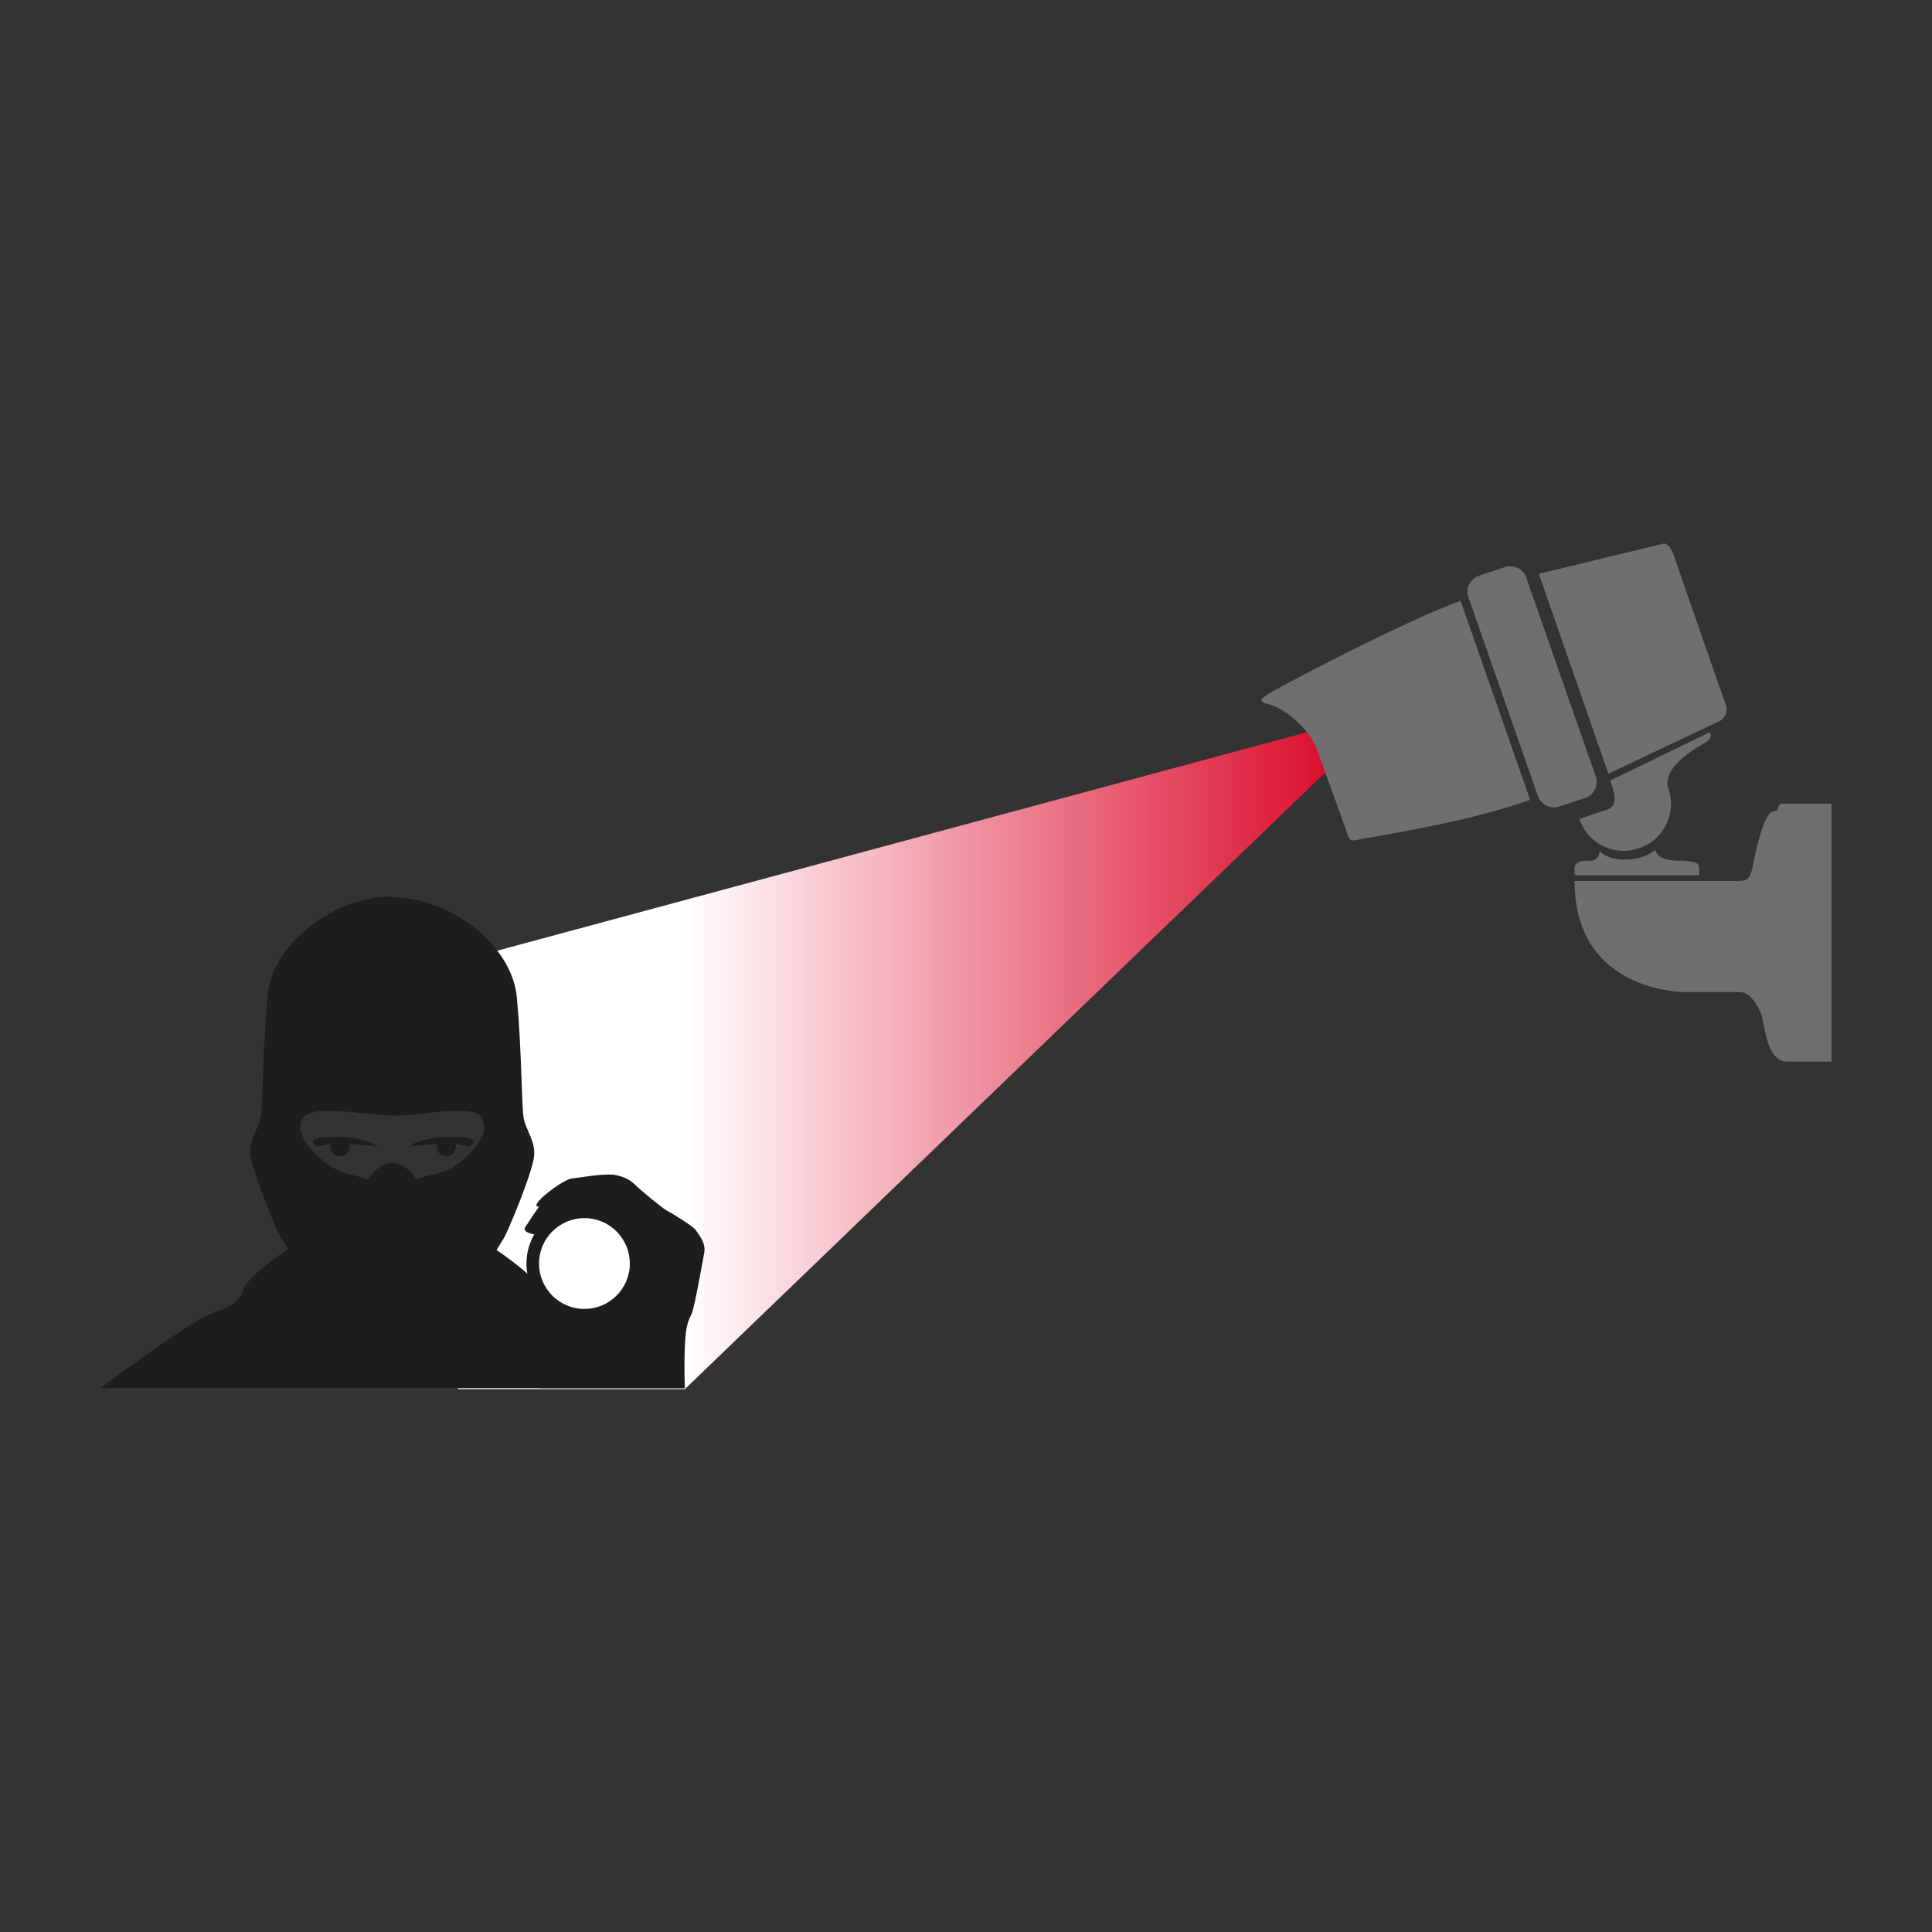 <?xml version="1.0" encoding="utf-8"?>
<!-- Generator: Adobe Illustrator 22.1.0, SVG Export Plug-In . SVG Version: 6.00 Build 0)  -->
<!DOCTYPE svg PUBLIC "-//W3C//DTD SVG 1.1//EN" "http://www.w3.org/Graphics/SVG/1.1/DTD/svg11.dtd">
<svg version="1.1" id="Layer_1" xmlns="http://www.w3.org/2000/svg" xmlns:xlink="http://www.w3.org/1999/xlink" x="0px" y="0px"
	 viewBox="0 0 200 200" style="enable-background:new 0 0 200 200;" xml:space="preserve">
<rect x="0" y="0" width="200" height="200" fill="#333333" stroke="none"/>
<style type="text/css">
	.st0{fill:none;}
	.st1{fill:url(#SVGID_1_);}
	.st2{fill:#1D1E1C;}
	.st3{fill:#FFFFFF;}
	.st4{fill:#6D6F71;}
</style>
<rect class="st0" width="200" height="200"/>
<linearGradient id="SVGID_1_" gradientUnits="userSpaceOnUse" x1="45.562" y1="109.654" x2="138.405" y2="109.654">
	<stop  offset="0.272" style="stop-color:#FFFFFF"/>
	<stop  offset="1" style="stop-color:#DB0B2C"/>
</linearGradient>
<polygon class="st1" points="136.4,75.5 45.6,100 51.9,112.2 47.4,143.8 70.9,143.8 138.4,78.8 "/>
<g>
	<path class="st2" d="M47.8,117.7c-0.5,0-1.1,0-1.7,0c0,0,0,0,0,0c-0.1,0-0.2,0-0.2,0c-1.7,0.1-3.2,0.6-3.5,1c0,0,1.6-0.2,2.8-0.3
		c0,0.1,0,0.2,0,0.3c0,0.6,0.5,1,1,1c0.6,0,1-0.5,1-1c0-0.1,0-0.2-0.1-0.3c0.7,0.1,1.5,0.3,1.5,0.3S49.9,117.9,47.8,117.7z"/>
	<path class="st2" d="M33.6,117.7c0.5,0,1.1,0,1.7,0c0,0,0,0,0,0c0.1,0,0.2,0,0.2,0c1.7,0.1,3.2,0.6,3.5,1c0,0-1.6-0.2-2.8-0.3
		c0,0.1,0,0.2,0,0.3c0,0.6-0.5,1-1,1c-0.6,0-1-0.5-1-1c0-0.1,0-0.2,0.1-0.3c-0.7,0.1-1.5,0.3-1.5,0.3S31.5,117.9,33.6,117.7z"/>
	<path class="st2" d="M59.4,136.1c-1.7-0.6-3-1.1-3.4-2.5c-0.4-1.4-4.6-4.2-4.6-4.2l0,0c0,0,0.7,0,0,0c0.3-0.5,0.7-1.1,0.9-1.5
		c0.6-1.2,3-7,3-8.4c0.1-1.4-0.9-2.6-1.1-3.8c-0.2-1.2-0.2-7.2-0.7-12.5c-0.5-5.3-6.8-10.3-12.9-10.3v22.6c2.5,0,4.4-0.5,6.5-0.5
		c2.2,0,3,0.2,3,1.8s-2.9,4.4-4.9,4.7c-0.9,0.2-1.6,0.4-2.1,0.6c-0.6-1-1.5-1.7-2.5-1.7c-1,0-1.9,0.7-2.5,1.7
		c-0.6-0.2-1.3-0.4-2.1-0.6c-2.1-0.4-4.9-3.2-4.9-4.7s0.9-1.8,3-1.8c2.1,0,4,0.4,6.5,0.5V92.8c-6.1,0-12.5,5-12.9,10.3
		c-0.5,5.3-0.5,11.4-0.7,12.5c-0.2,1.2-1.2,2.4-1.1,3.8c0.1,1.4,2.4,7.2,3,8.4c0.2,0.4,0.6,0.9,0.9,1.5c-0.7,0,0,0,0,0l0,0
		c0,0-4.2,2.8-4.6,4.2c-0.4,1.4-1.7,1.9-3.4,2.5c-1.7,0.6-9.2,6-11.4,7.7h9.3h20.9h0h20.9h9.3C68.6,142.1,61.1,136.7,59.4,136.1z
		 M40.7,136L40.7,136l0-7.3h0V136z"/>
	<path class="st2" d="M55.8,127.9c-1.5-0.3-1.8-0.5-1.2-1.2c0.5-0.8,1.2-1.8,1.2-1.8s-0.6,0.1,0-0.6c0.6-0.7,2.6-2.2,3.4-2.3
		c0.9-0.1,3-0.5,4.3-0.4c1.2,0.2,1.8,0.6,2.3,1.1c0.5,0.5,2.8,2.4,3.2,2.6c0.4,0.2,2.7,1.6,3,2c0.3,0.5,1.1,1.3,0.9,2.4
		c-0.2,1.1-1,5.6-1.3,6.3c-0.3,0.7-0.6,1-0.7,3.3c-0.1,2.3,0,4.4,0,4.4H55.8V127.9z"/>
	<circle class="st2" cx="60.5" cy="130.8" r="6"/>
	<circle class="st3" cx="60.5" cy="130.8" r="4.7"/>
</g>
<g>
	<path class="st4" d="M151.2,62.2l7.2,20.6c-6.8,2.4-15.2,3.6-18.2,4.2c-0.4,0-0.5,0-0.8-0.9c-0.3-0.9-3.1-8.6-3.1-8.6
		c-0.7-1.9-3.2-4.2-5-4.6c-1.1-0.3-0.8-0.5-0.1-1C132,71.3,146,64,151.2,62.2z"/>
	<path class="st4" d="M159.3,59.4l7.2,20.7l11.6-5.5c0.8-0.6,0.7-1.3,0.5-1.8s-5.4-15.5-5.4-15.5c-0.5-1.3-1.1-1-1.1-1L159.3,59.4z"
		/>
	<path class="st4" d="M165.6,88.1c1,1.2,4.3,1.2,5.7-0.1c0.3,0.4,0.4,1.1,2.7,1.1c2,0,1.9,0.6,1.9,0.6v0.9H163v-0.8
		c0,0,0-0.7,1.3-0.7C165,89.2,165.5,88.9,165.6,88.1z"/>
	<path class="st4" d="M163,91.2l17,0c1.2,0,1.2-0.7,1.4-1.3c0.1-0.6,1.1-5.9,2.2-5.9c0.3,0,0.5-0.2,0.5-0.5c0.1-0.2,0.2-0.3,0.5-0.3
		c0.4,0,2.8,0,2.8,0h2.2v26.7H185c-2.2,0-2.3-4-2.7-5c-0.5-1.1-1.2-2.2-2.2-2.2c-1,0-5.7,0-5.7,0S163,102.8,163,91.2z"/>
	<g>
		<path class="st4" d="M165.2,80.4c0.3,0.9-0.2,1.9-1.1,2.2l-2.7,0.9c-0.9,0.3-1.9-0.2-2.2-1.1l-7.2-20.6c-0.3-0.9,0.2-1.9,1.1-2.2
			l2.7-0.9c0.9-0.3,1.9,0.2,2.2,1.1L165.2,80.4z"/>
	</g>
	<path class="st4" d="M163.5,84.8c0.9,2.6,3.7,3.9,6.2,3c2.6-0.9,3.9-3.7,3-6.2c-0.5-1.5,1.1-3.2,3.8-4.7c0.6-0.4,0.7-0.7,0.5-1.1
		l-10.3,5c0.4,1.2,0.9,2.6-0.3,3C165.4,84.1,163.5,84.8,163.5,84.8z"/>
</g>
</svg>
